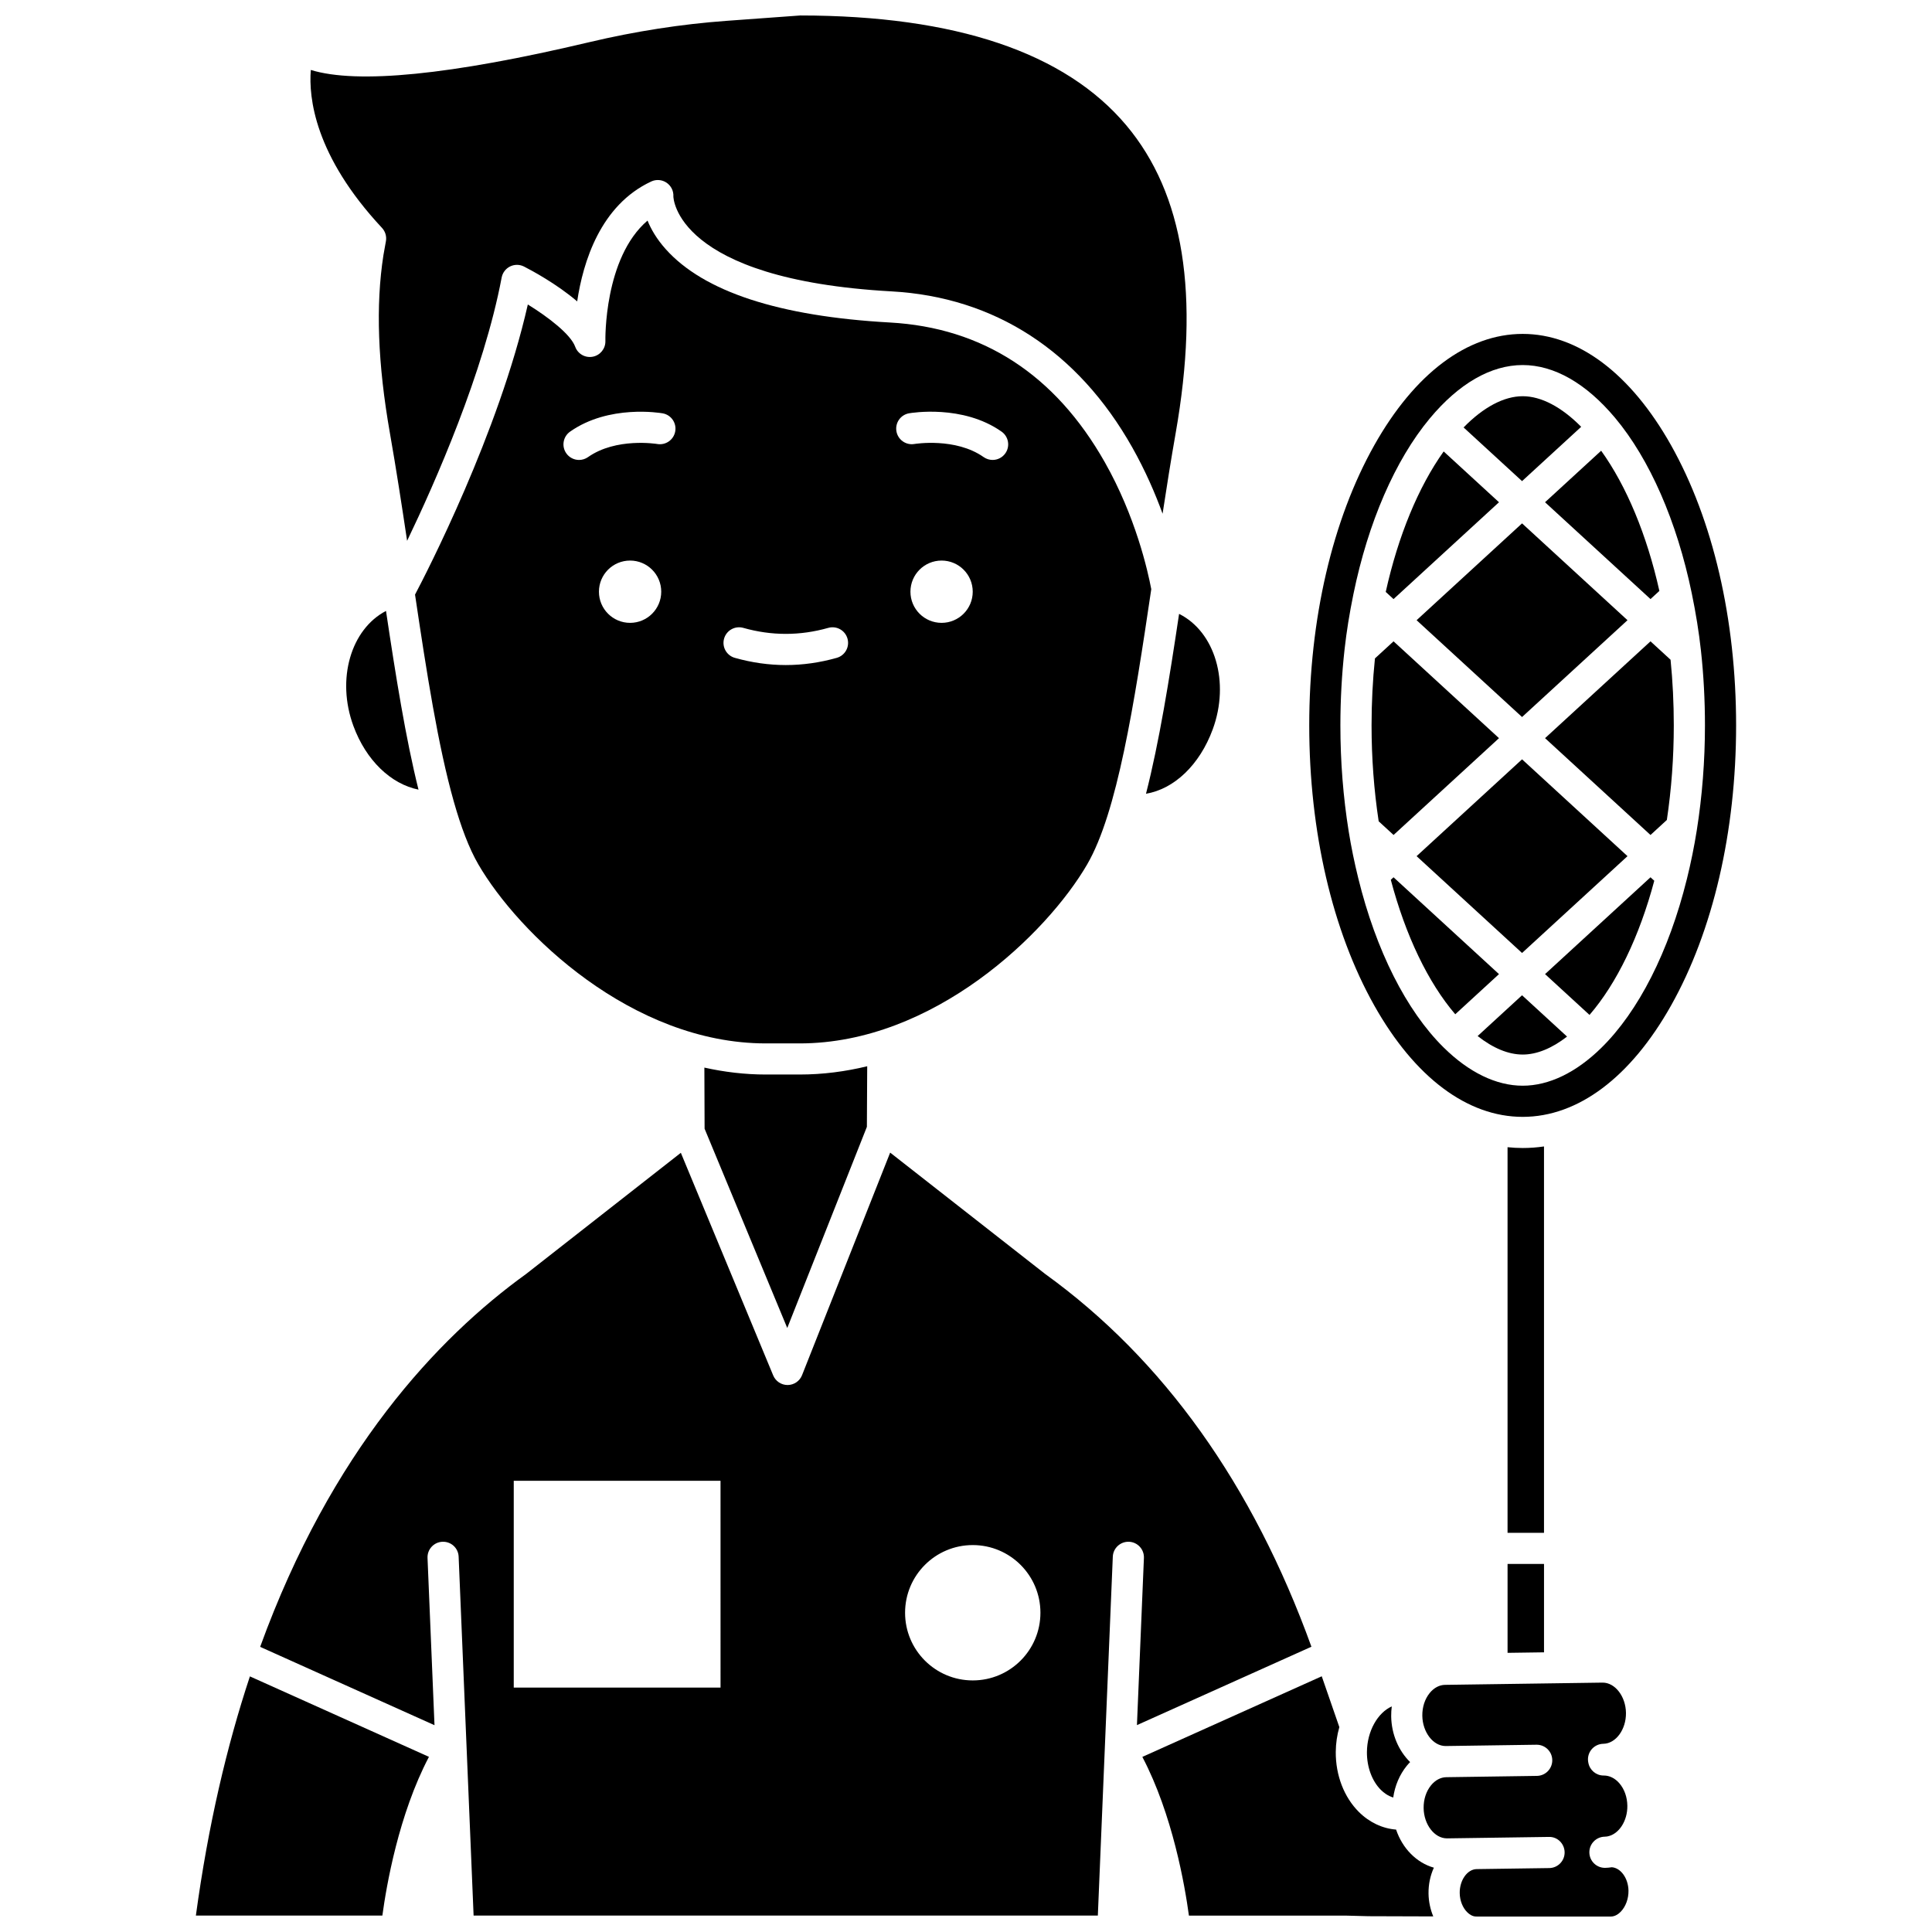 <?xml version="1.0" encoding="UTF-8"?>
<!-- Uploaded to: SVG Repo, www.svgrepo.com, Generator: SVG Repo Mixer Tools -->
<svg width="800px" height="800px" version="1.1" viewBox="144 144 512 512" xmlns="http://www.w3.org/2000/svg">
 <defs>
  <clipPath id="e">
   <path d="m212 449h280v202.9h-280z"/>
  </clipPath>
  <clipPath id="d">
   <path d="m520 589h56v62.902h-56z"/>
  </clipPath>
  <clipPath id="c">
   <path d="m226 148.09h233v139.91h-233z"/>
  </clipPath>
  <clipPath id="b">
   <path d="m195 588h63v63.902h-63z"/>
  </clipPath>
  <clipPath id="a">
   <path d="m446 588h78v63.902h-78z"/>
  </clipPath>
 </defs>
 <g clip-path="url(#e)">
  <path d="m491.54 580.4c-15.531-42.961-39.234-76.16-70.531-98.766-0.043-0.031-0.086-0.062-0.129-0.098l-40.977-32.082-23.352 58.98c-0.617 1.562-2.125 2.594-3.805 2.609h-0.031c-1.668 0-3.172-1.004-3.812-2.547l-24.473-58.992-40.906 32.031c-0.043 0.031-0.086 0.066-0.129 0.098-23.539 17-51.605 46.93-70.453 98.801l46.203 20.762-1.848-44.316c-0.098-2.277 1.672-4.199 3.949-4.297 2.32-0.086 4.203 1.676 4.297 3.953l3.965 95.105h165.43l3.965-95.105c0.094-2.277 2.027-4.043 4.297-3.953 2.277 0.094 4.047 2.019 3.949 4.297l-1.848 44.293zm-156.59 10.824h-54.801v-54.801h54.797zm66.84-1.895c-9.906 0-17.934-8.027-17.934-17.934s8.031-17.934 17.934-17.934c9.906 0 17.934 8.031 17.934 17.934 0 9.906-8.027 17.934-17.934 17.934z"/>
 </g>
 <path d="m553.18 447.82c-1.867 0.27-3.75 0.414-5.652 0.414-1.344 0-2.68-0.078-4.012-0.215v102.19h9.66v-102.39z"/>
 <path d="m506.25 608.33c-0.027 3.941 1.355 7.684 3.703 10.016 0.754 0.75 1.855 1.582 3.266 2.016 0.449-3.141 1.684-6.062 3.609-8.43 0.277-0.34 0.57-0.652 0.867-0.961-3.004-2.957-4.945-7.289-5.016-12.145-0.012-0.883 0.051-1.754 0.156-2.609-3.723 1.66-6.551 6.551-6.586 12.113z"/>
 <g clip-path="url(#d)">
  <path d="m571.14 638.84c-0.578 0.09-1.16 0.152-1.758 0.16h-0.059c-2.254 0-4.094-1.809-4.125-4.07-0.031-2.281 1.789-4.152 4.07-4.188 0.191-0.004 0.379-0.02 0.562-0.047 0.086-0.023 0.172-0.035 0.262-0.051 2.93-0.598 5.227-4.07 5.172-8.094-0.031-2.301-0.785-4.418-2.121-5.969-1.156-1.34-2.637-2.051-4.106-2.047h-0.059c-2.012 0-3.688-1.445-4.047-3.363-0.062-0.277-0.098-0.562-0.105-0.859-0.031-2.281 1.789-4.152 4.07-4.188 3.312-0.047 6.059-3.797 6-8.191-0.062-4.363-2.879-8.02-6.168-8.02h-0.062l-41.738 0.594c-1.492 0.023-2.93 0.789-4.047 2.164-1.289 1.59-1.984 3.727-1.953 6.027 0.062 4.363 2.879 8.02 6.168 8.02h0.066l24.02-0.344h0.059c2.254 0 4.094 1.809 4.125 4.07 0.031 2.281-1.789 4.152-4.07 4.188l-24.02 0.344c-1.492 0.023-2.93 0.789-4.047 2.164-1.289 1.59-1.984 3.727-1.953 6.027 0.062 4.363 2.879 8.016 6.168 8.02h0.062l7.719-0.109 19.227-0.273c2.293-0.082 4.152 1.789 4.188 4.066 0.031 2.281-1.789 4.152-4.07 4.188l-19.227 0.273c-2.488 0.035-4.551 2.945-4.504 6.352 0.027 1.996 0.781 3.906 2.016 5.102 0.527 0.512 1.371 1.152 2.434 1.113h0.109l35.527 0.004c1.117-0.016 2.027-0.699 2.586-1.273 1.316-1.355 2.086-3.441 2.055-5.586-0.055-3.281-2.051-6.043-4.426-6.203z"/>
 </g>
 <path d="m543.52 582.02 9.66-0.137v-23.418h-9.66z"/>
 <path d="m237.65 336.37c3.359 9.137 9.941 15.406 17.258 16.891-3.387-13.559-6.019-30.027-8.613-47.359-9.309 4.856-13.199 18.074-8.645 30.469z"/>
 <path d="m432.13 373.04c7.953-13.715 12.422-42.203 16.969-72.902-0.922-4.875-4.152-19.25-12.336-33.684-13.141-23.176-32.297-35.617-56.941-36.988-29.352-1.629-49.34-8.176-59.41-19.453-2.418-2.707-3.902-5.316-4.809-7.555-11.594 9.895-11.176 31.664-11.168 31.91 0.055 2.023-1.367 3.789-3.356 4.164-1.984 0.379-3.957-0.738-4.648-2.644-1.188-3.269-7.055-7.809-12.551-11.195-7.695 34.023-26.938 71.285-29.891 76.883 3.066 20.637 6.121 40.176 10.254 54.781 0.012 0.031 0.02 0.066 0.027 0.098 1.898 6.688 4.019 12.344 6.477 16.582 10.645 18.355 40.742 47.477 76.203 47.477h8.977c35.461 0 65.559-29.121 76.203-47.473zm-121.15-63.977c-4.559 0-8.254-3.695-8.254-8.254 0-4.559 3.695-8.254 8.254-8.254s8.254 3.695 8.254 8.254c0 4.559-3.695 8.254-8.254 8.254zm11.965-50.75c-0.395 2.242-2.523 3.738-4.773 3.352-0.188-0.031-10.91-1.762-18.34 3.473-0.723 0.508-1.551 0.754-2.375 0.754-1.297 0-2.574-0.609-3.379-1.75-1.312-1.863-0.867-4.438 0.996-5.75 10.301-7.258 23.945-4.953 24.52-4.856 2.25 0.391 3.746 2.531 3.352 4.777zm42.809 60.023c-4.473 1.266-9.02 1.91-13.508 1.91s-9.031-0.645-13.508-1.91c-2.195-0.621-3.469-2.902-2.848-5.094 0.621-2.191 2.902-3.469 5.094-2.848 7.484 2.121 15.031 2.121 22.516 0 2.195-0.621 4.477 0.652 5.094 2.848 0.625 2.191-0.648 4.473-2.84 5.094zm27.777-9.273c-4.559 0-8.254-3.695-8.254-8.254 0-4.559 3.695-8.254 8.254-8.254s8.254 3.695 8.254 8.254c0 4.559-3.695 8.254-8.254 8.254zm16.898-44.926c-0.805 1.141-2.082 1.75-3.379 1.75-0.82 0-1.652-0.246-2.375-0.754-7.457-5.254-18.234-3.488-18.344-3.473-2.242 0.387-4.379-1.121-4.766-3.363-0.391-2.242 1.102-4.375 3.344-4.769 0.574-0.102 14.219-2.402 24.52 4.856 1.867 1.316 2.312 3.891 1 5.754z"/>
 <path d="m346.95 428.76c-5.57 0-11.008-0.664-16.285-1.836l0.059 16.199 21.906 52.809 21.102-53.305 0.086-16.059c-5.773 1.402-11.758 2.191-17.891 2.191z"/>
 <path d="m447.7 354.35c7.43-1.238 14.207-7.598 17.688-17.074 4.598-12.512 0.586-25.855-8.918-30.594-2.617 17.512-5.297 34.105-8.77 47.668z"/>
 <g clip-path="url(#c)">
  <path d="m246.27 207.93-0.66 3.707c-2.07 13.281-1.512 28.746 1.727 47.188 1.645 9.367 3.129 18.996 4.551 28.5 7.441-15.477 20.301-44.574 25.055-69.773 0.242-1.277 1.07-2.367 2.238-2.941s2.535-0.562 3.695 0.031c1.887 0.965 8.582 4.527 14.082 9.23 1.551-10.41 6.141-25.5 19.633-31.781 1.316-0.613 2.859-0.488 4.059 0.328 1.199 0.816 1.887 2.203 1.801 3.652 0 0.133 0.387 21.957 57.836 25.148 27.328 1.52 49.391 15.832 63.797 41.391 3.438 6.102 6.047 12.129 8.012 17.531 1.09-7.148 2.227-14.309 3.461-21.324 6.457-36.742 2.18-63.438-13.074-81.605-16.207-19.289-45.273-29.09-86.398-29.113l-19.555 1.422c-11.977 0.871-24.203 2.773-36.336 5.648-36.715 8.699-61.473 11.164-73.828 7.367-0.586 7.297 0.98 22.688 18.863 41.855 0.883 0.949 1.273 2.258 1.043 3.539z"/>
 </g>
 <g clip-path="url(#b)">
  <path d="m195.91 651.64h49.422c1.074-7.922 4.32-26.789 12.344-42.059l-47.449-21.32c-6.102 18.414-11.055 39.414-14.316 63.379z"/>
 </g>
 <g clip-path="url(#a)">
  <path d="m513.98 628.86c-3.598-0.277-7.07-1.895-9.852-4.66-3.941-3.918-6.176-9.723-6.137-15.922 0.016-2.297 0.355-4.504 0.949-6.574l-4.664-13.473-47.543 21.363c8.02 15.27 11.27 34.137 12.344 42.059h41.32 0.105l6.148 0.16 17.18 0.055c-0.785-1.875-1.223-3.941-1.254-6.062-0.035-2.469 0.48-4.801 1.414-6.852-4.594-1.297-8.336-5.109-10.012-10.094z"/>
 </g>
 <path d="m581.4 376.49-27.945 25.66 11.781 10.816c7.219-8.355 13.215-20.758 17.164-35.559l-0.406-0.371z"/>
 <path d="m535.59 418.56c4.086 3.223 8.16 4.906 11.941 4.906 3.719 0 7.731-1.633 11.754-4.762l-11.926-10.949z"/>
 <path d="m513.3 376.49-0.723 0.664c3.918 14.801 9.887 27.23 17.082 35.637l5.301-4.867 6.289-5.773z"/>
 <path d="m581.4 302.76 2.352-2.16c-3.312-14.832-8.703-27.789-15.43-37.152l-14.871 13.652z"/>
 <path d="m586.84 261.98c-10.699-19.02-24.66-29.492-39.316-29.492s-28.617 10.473-39.316 29.492c-11.121 19.766-17.246 46.137-17.246 74.254s6.125 54.488 17.246 74.254c10.699 19.02 24.66 29.492 39.316 29.492s28.617-10.473 39.316-29.492c11.121-19.766 17.246-46.137 17.246-74.254s-6.125-54.488-17.246-74.254zm4.184 115.04c0 0.004 0 0.008-0.004 0.012-4.742 19.129-12.797 35-22.68 44.684-6.68 6.547-13.875 10.008-20.812 10.008-7.008 0-14.27-3.523-21-10.184 0 0-0.004-0.004-0.004-0.004-9.848-9.75-17.859-25.648-22.562-44.766-1.051-4.273-1.879-8.324-2.535-12.387-1.469-9.129-2.211-18.598-2.211-28.148 0-6.781 0.375-13.574 1.113-20.188 0.523-4.691 1.289-9.453 2.336-14.566v-0.004c3.891-19.023 11.074-35.559 20.219-46.559 0-0.004 0.004-0.004 0.004-0.004 7.707-9.27 16.227-14.172 24.637-14.172 8.344 0 16.809 4.836 24.477 13.98 9.18 10.953 16.402 27.461 20.328 46.488 1.105 5.348 1.902 10.324 2.438 15.207 0.707 6.449 1.062 13.117 1.062 19.816 0 9.383-0.727 18.73-2.16 27.777-0.684 4.332-1.551 8.59-2.644 13.008z"/>
 <path d="m581.4 313.96-27.945 25.66 27.945 25.66 4.332-3.981c1.223-8.184 1.84-16.609 1.84-25.074 0-5.871-0.285-11.711-0.855-17.387z"/>
 <path d="m563.03 257.11c-5.188-5.254-10.598-8.109-15.5-8.109-4.957 0-10.43 2.91-15.664 8.277l15.492 14.223z"/>
 <path d="m547.36 396.55 27.945-25.66-27.945-25.66-27.949 25.66z"/>
 <path d="m547.36 282.7-27.949 25.66 27.949 25.66 27.945-25.66z"/>
 <path d="m541.25 339.62-27.945-25.66-4.93 4.527c-0.598 5.824-0.898 11.785-0.898 17.738 0 8.621 0.633 17.168 1.887 25.43l3.945 3.621z"/>
 <path d="m541.25 277.1-4.656-4.273-10.008-9.188c-6.703 9.406-12.062 22.387-15.352 37.227l2.066 1.898z"/>
</svg>
